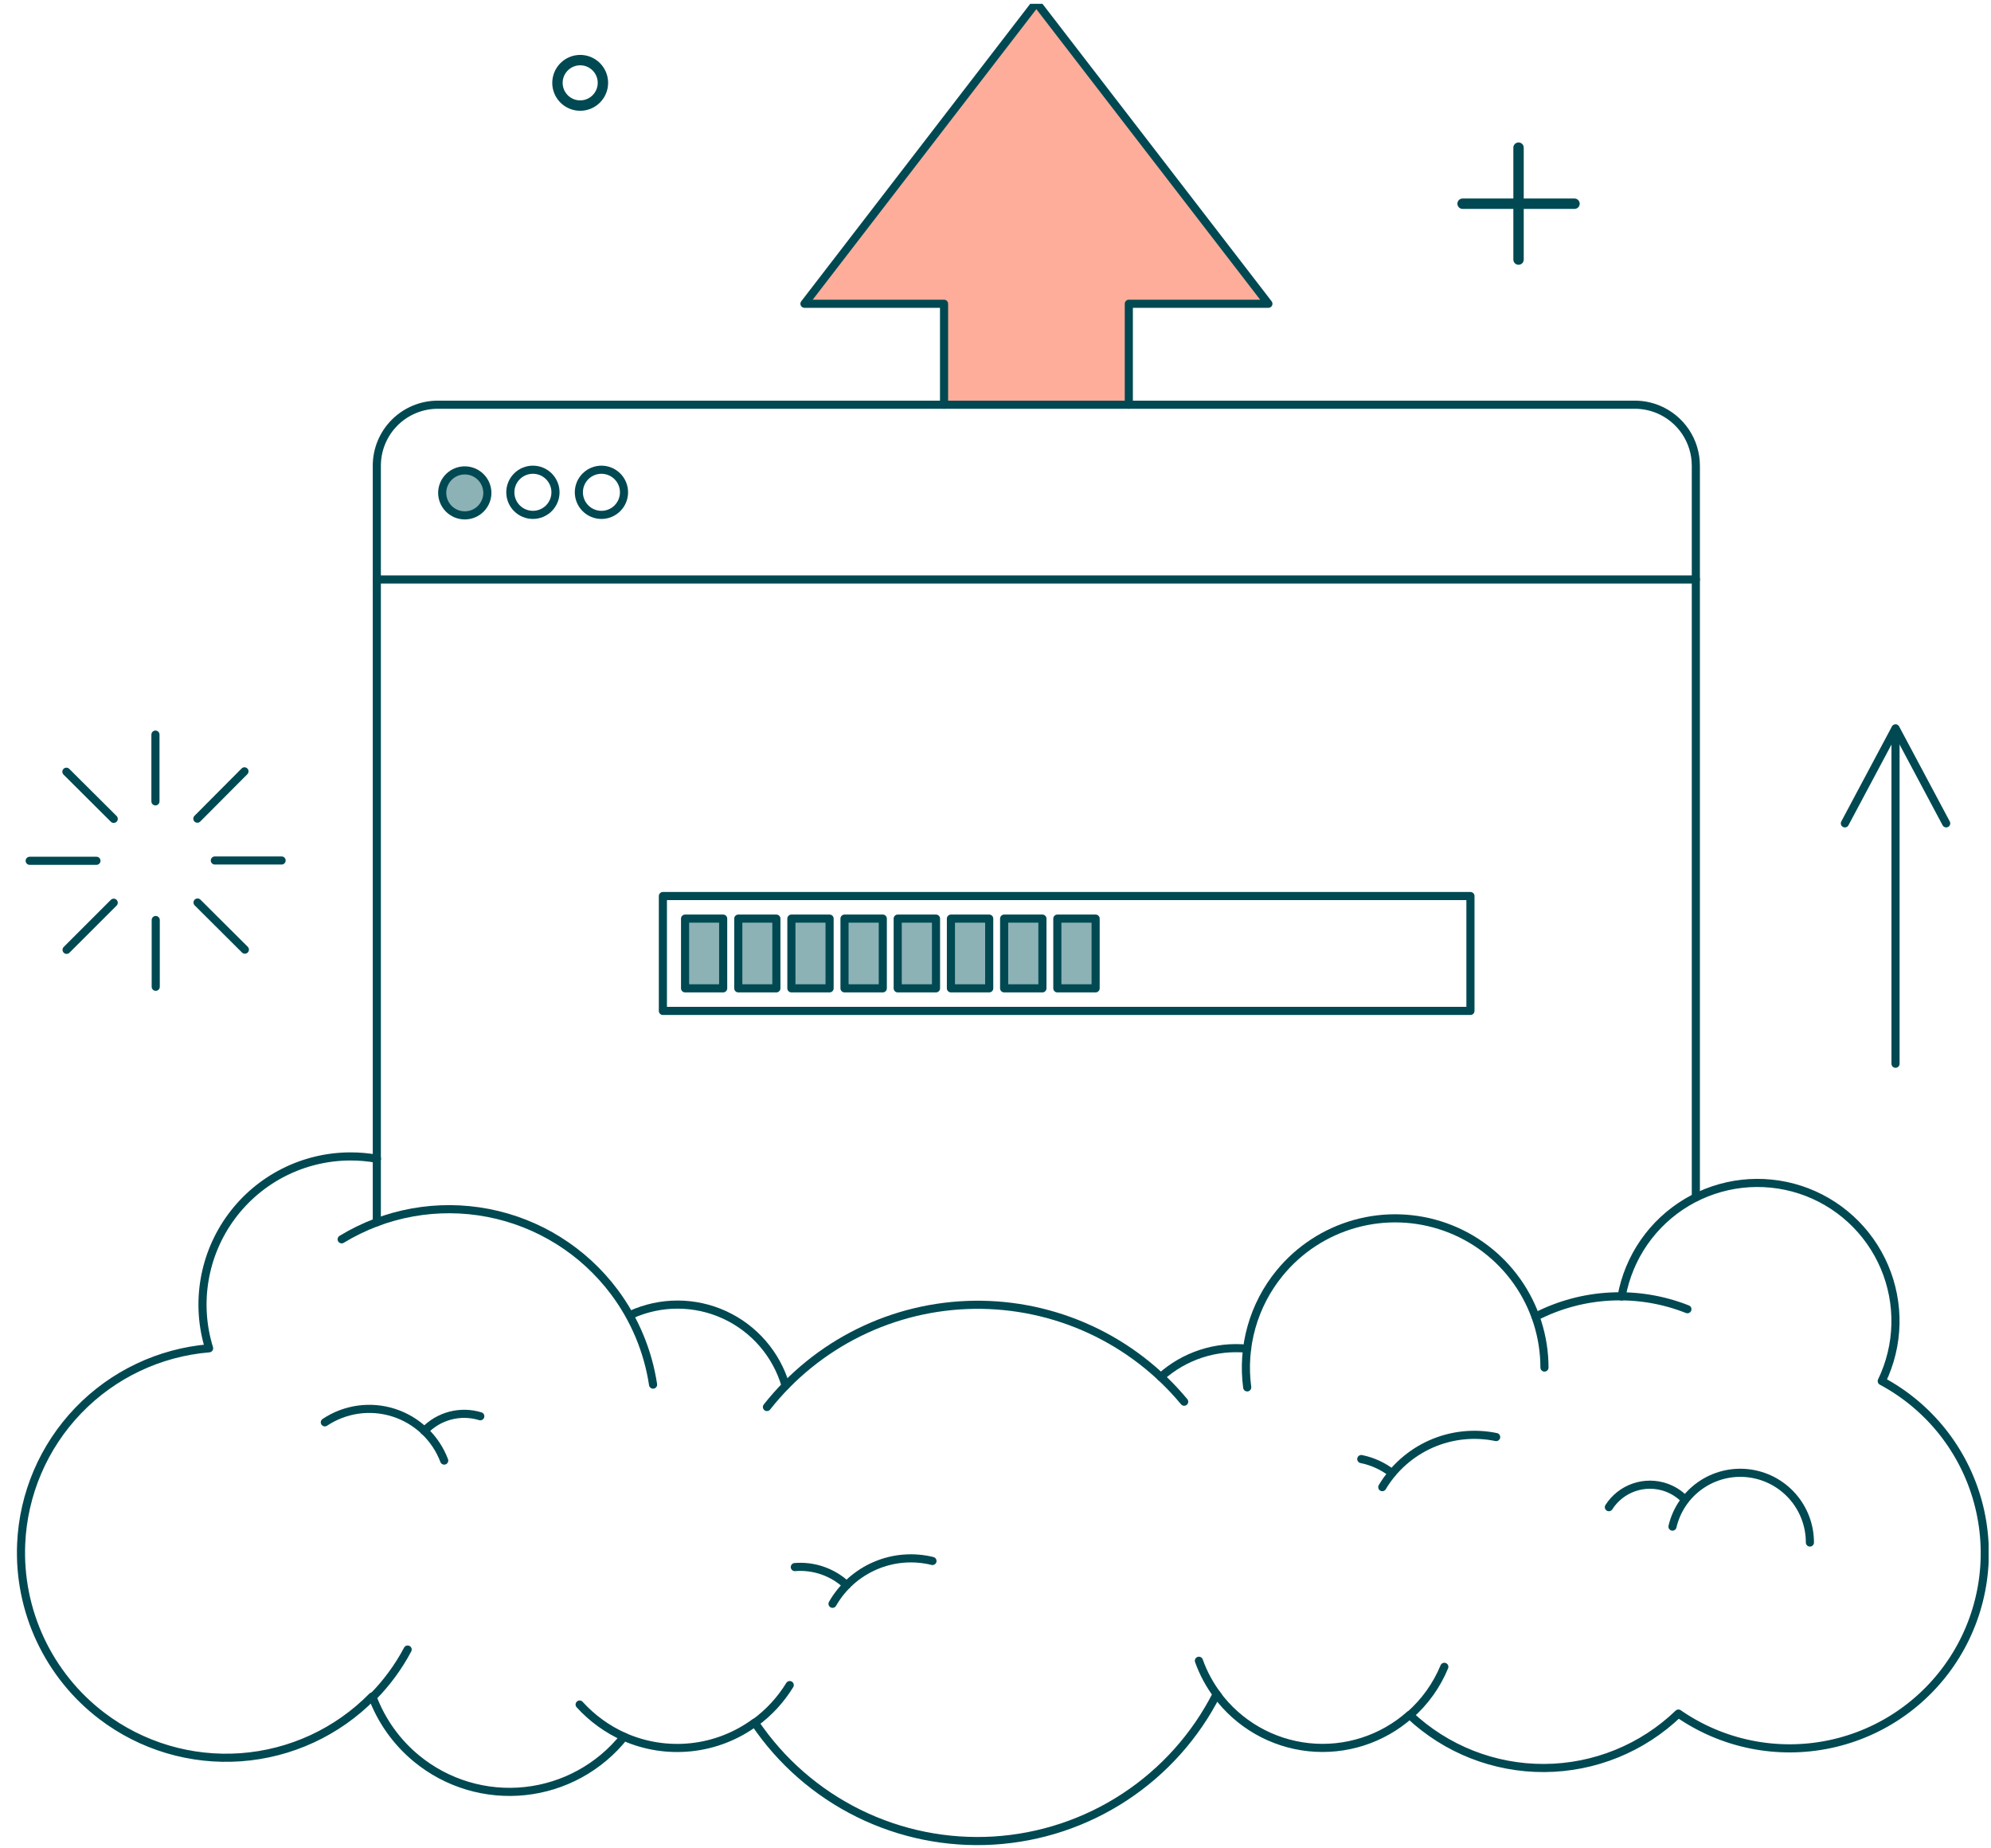 <svg width="417" height="387" viewBox="0 0 417 387" fill="none" xmlns="http://www.w3.org/2000/svg">
<g clip-path="url(#clip0_659_955)">
<path d="M265.659 63.609H236.422V84.746H197.725V63.609H168.488L217.053 0.568L265.659 63.609Z" fill="#FEAD9A"/>
<path d="M102.074 103.086C102.088 103.716 101.976 104.342 101.744 104.928C101.513 105.514 101.167 106.047 100.727 106.497C100.286 106.948 99.761 107.305 99.18 107.55C98.6 107.794 97.977 107.92 97.347 107.921C96.717 107.921 96.094 107.795 95.513 107.552C94.932 107.308 94.406 106.95 93.965 106.501C93.525 106.051 93.178 105.517 92.946 104.932C92.714 104.346 92.602 103.72 92.615 103.091C92.641 101.854 93.15 100.676 94.034 99.811C94.918 98.945 96.105 98.46 97.342 98.459C98.579 98.458 99.768 98.942 100.652 99.808C101.537 100.673 102.047 101.85 102.074 103.086Z" fill="#8CB2B6"/>
<path d="M143.482 192.365V206.964H151.462V192.365H143.482Z" fill="#8CB2B6"/>
<path d="M154.627 192.365V206.964H162.604V192.365H154.627Z" fill="#8CB2B6"/>
<path d="M165.751 192.365V206.964H173.75V192.365H165.751Z" fill="#8CB2B6"/>
<path d="M176.875 192.365V206.964H184.895V192.365H176.877H176.875Z" fill="#8CB2B6"/>
<path d="M188.018 192.365V206.964H196.038V192.365H188.018Z" fill="#8CB2B6"/>
<path d="M199.164 192.365V206.964H207.182V192.365H199.164Z" fill="#8CB2B6"/>
<path d="M210.309 192.365V206.964H218.327V192.365H210.309Z" fill="#8CB2B6"/>
<path d="M221.452 192.365V206.964H229.47V192.365H221.452Z" fill="#8CB2B6"/>
<path d="M318.048 30.918V54.358" stroke="#004952" stroke-width="2.175" stroke-linecap="round" stroke-linejoin="round"/>
<path d="M329.769 42.658H306.329" stroke="#004952" stroke-width="2.175" stroke-linecap="round" stroke-linejoin="round"/>
<path d="M355.182 250.719V97.538C355.184 95.008 354.435 92.535 353.03 90.431C351.626 88.327 349.629 86.687 347.292 85.718C345.739 85.076 344.075 84.746 342.394 84.748H91.711C90.031 84.746 88.366 85.075 86.813 85.716C85.26 86.358 83.85 87.3 82.661 88.488C81.473 89.677 80.531 91.088 79.889 92.641C79.247 94.193 78.918 95.858 78.921 97.538V255.952" stroke="#004952" stroke-width="1.7" stroke-linecap="round" stroke-linejoin="round"/>
<path d="M355.182 121.346H78.961" stroke="#004952" stroke-width="1.7" stroke-linecap="round" stroke-linejoin="round"/>
<path d="M102.074 103.088C102.088 103.717 101.976 104.343 101.744 104.929C101.513 105.515 101.167 106.048 100.727 106.498C100.286 106.949 99.761 107.307 99.18 107.551C98.6 107.795 97.977 107.921 97.347 107.922C96.717 107.922 96.094 107.796 95.513 107.553C94.932 107.309 94.406 106.951 93.965 106.502C93.525 106.052 93.178 105.518 92.946 104.933C92.714 104.347 92.602 103.721 92.615 103.092C92.651 101.862 93.165 100.696 94.048 99.839C94.93 98.982 96.111 98.502 97.341 98.502C98.571 98.501 99.753 98.98 100.636 99.836C101.519 100.692 102.034 101.858 102.072 103.088H102.074Z" stroke="#004952" stroke-width="1.7" stroke-linecap="round" stroke-linejoin="round"/>
<path d="M116.342 103.088C116.342 104.342 115.844 105.545 114.957 106.432C114.07 107.318 112.868 107.817 111.614 107.817C110.36 107.817 109.157 107.318 108.27 106.432C107.383 105.545 106.885 104.342 106.885 103.088C106.885 101.834 107.383 100.631 108.27 99.744C109.157 98.858 110.36 98.359 111.614 98.359C112.868 98.359 114.07 98.858 114.957 99.744C115.844 100.631 116.342 101.834 116.342 103.088Z" stroke="#004952" stroke-width="1.7" stroke-linecap="round" stroke-linejoin="round"/>
<path d="M130.695 103.088C130.695 103.709 130.573 104.324 130.336 104.897C130.099 105.471 129.75 105.993 129.312 106.432C128.873 106.871 128.352 107.22 127.778 107.458C127.204 107.696 126.59 107.818 125.969 107.819C125.348 107.819 124.733 107.697 124.159 107.459C123.585 107.222 123.064 106.874 122.624 106.435C122.185 105.996 121.836 105.475 121.599 104.901C121.361 104.328 121.238 103.713 121.238 103.092C121.237 101.838 121.735 100.635 122.621 99.748C123.508 98.861 124.71 98.362 125.964 98.361C127.218 98.361 128.421 98.858 129.309 99.745C130.196 100.631 130.694 101.834 130.695 103.088Z" stroke="#004952" stroke-width="1.7" stroke-linecap="round" stroke-linejoin="round"/>
<path d="M307.974 211.689H138.836V187.633H307.974V211.689Z" stroke="#004952" stroke-width="1.7" stroke-linecap="round" stroke-linejoin="round"/>
<path d="M143.482 192.361V206.961H151.462V192.361H143.482Z" stroke="#004952" stroke-width="1.7" stroke-linecap="round" stroke-linejoin="round"/>
<path d="M154.628 192.361V206.961H162.605V192.361H154.628Z" stroke="#004952" stroke-width="1.7" stroke-linecap="round" stroke-linejoin="round"/>
<path d="M165.751 192.361V206.961H173.75V192.361H165.751Z" stroke="#004952" stroke-width="1.7" stroke-linecap="round" stroke-linejoin="round"/>
<path d="M176.875 192.361V206.961H184.893V192.361H176.875Z" stroke="#004952" stroke-width="1.7" stroke-linecap="round" stroke-linejoin="round"/>
<path d="M188.019 192.361V206.961H196.039V192.361H188.019Z" stroke="#004952" stroke-width="1.7" stroke-linecap="round" stroke-linejoin="round"/>
<path d="M199.164 192.361V206.961H207.182V192.361H199.164Z" stroke="#004952" stroke-width="1.7" stroke-linecap="round" stroke-linejoin="round"/>
<path d="M210.309 192.361V206.961H218.327V192.361H210.309Z" stroke="#004952" stroke-width="1.7" stroke-linecap="round" stroke-linejoin="round"/>
<path d="M221.452 192.361V206.961H229.47V192.361H221.452Z" stroke="#004952" stroke-width="1.7" stroke-linecap="round" stroke-linejoin="round"/>
<path d="M197.725 84.746V63.609H168.488L217.053 0.527L265.659 63.609H236.422V84.746" stroke="#004952" stroke-width="1.7" stroke-linecap="round" stroke-linejoin="round"/>
<path d="M397.004 152.637V222.75" stroke="#004952" stroke-width="1.7" stroke-linecap="round" stroke-linejoin="round"/>
<path d="M386.395 172.415L397.004 152.512L407.614 172.415" stroke="#004952" stroke-width="1.7" stroke-linecap="round" stroke-linejoin="round"/>
<path d="M6.217 180.252H20.199" stroke="#004952" stroke-width="1.7" stroke-linecap="round" stroke-linejoin="round"/>
<path d="M44.996 180.188H58.978" stroke="#004952" stroke-width="1.7" stroke-linecap="round" stroke-linejoin="round"/>
<path d="M32.557 153.828V167.811" stroke="#004952" stroke-width="1.7" stroke-linecap="round" stroke-linejoin="round"/>
<path d="M32.617 192.652V206.633" stroke="#004952" stroke-width="1.7" stroke-linecap="round" stroke-linejoin="round"/>
<path d="M13.906 161.604L23.817 171.472" stroke="#004952" stroke-width="1.7" stroke-linecap="round" stroke-linejoin="round"/>
<path d="M41.377 188.99L51.287 198.859" stroke="#004952" stroke-width="1.7" stroke-linecap="round" stroke-linejoin="round"/>
<path d="M51.204 161.521L41.336 171.433" stroke="#004952" stroke-width="1.7" stroke-linecap="round" stroke-linejoin="round"/>
<path d="M23.818 189.031L13.947 198.9" stroke="#004952" stroke-width="1.7" stroke-linecap="round" stroke-linejoin="round"/>
<path d="M85.379 345.42C83.449 349.061 80.996 352.4 78.099 355.329" stroke="#004952" stroke-width="1.7" stroke-linecap="round" stroke-linejoin="round"/>
<path d="M160.631 294.633C165.816 288.053 172.407 282.717 179.921 279.013C187.435 275.31 195.682 273.333 204.058 273.227C212.435 273.121 220.729 274.888 228.334 278.399C235.94 281.911 242.664 287.078 248.016 293.522" stroke="#004952" stroke-width="1.7" stroke-linecap="round" stroke-linejoin="round"/>
<path d="M339.631 271.482C340.365 267.42 341.96 263.563 344.309 260.169C346.658 256.775 349.705 253.922 353.247 251.804C356.791 249.687 360.746 248.352 364.847 247.889C368.949 247.428 373.103 247.849 377.029 249.124C380.953 250.403 384.558 252.506 387.602 255.293C390.646 258.08 393.058 261.486 394.677 265.283C396.296 269.079 397.084 273.178 396.987 277.304C396.891 281.43 395.913 285.487 394.119 289.204C399.025 291.831 403.342 295.432 406.807 299.787C410.272 304.141 412.811 309.157 414.269 314.527C415.727 319.898 416.073 325.509 415.286 331.018C414.498 336.527 412.595 341.817 409.691 346.564C406.787 351.311 402.945 355.415 398.399 358.625C393.854 361.835 388.7 364.083 383.255 365.231C377.81 366.379 372.188 366.403 366.733 365.302C361.279 364.2 356.106 361.997 351.533 358.826C343.98 366.091 333.922 370.172 323.442 370.226C312.962 370.279 302.863 366.301 295.236 359.114C292.371 361.648 289.009 363.556 285.364 364.718C281.72 365.88 277.874 366.269 274.071 365.862C270.268 365.454 266.591 364.259 263.276 362.352C259.96 360.445 257.078 357.868 254.814 354.786C250.376 363.513 243.736 370.93 235.55 376.303C227.364 381.675 217.918 384.816 208.145 385.416C198.372 386.015 188.612 384.051 179.831 379.719C171.051 375.387 163.553 368.837 158.082 360.717C154.18 363.573 149.594 365.351 144.786 365.87C139.978 366.39 135.118 365.634 130.695 363.678C128.163 366.855 125.024 369.496 121.462 371.449C117.899 373.403 113.985 374.629 109.944 375.056C105.904 375.484 101.82 375.104 97.927 373.94C94.035 372.775 90.413 370.849 87.272 368.272C83.073 364.828 79.865 360.33 77.975 355.238C70.646 362.695 60.848 367.223 50.419 367.973C39.989 368.722 29.645 365.642 21.325 359.309C15.813 355.11 11.399 349.641 8.458 343.368C5.517 337.095 4.136 330.204 4.434 323.282C4.886 312.836 9.133 302.913 16.38 295.375C23.627 287.837 33.374 283.201 43.795 282.337C42.361 277.695 42.037 272.782 42.85 267.992C43.662 263.202 45.589 258.671 48.473 254.761C51.358 250.852 55.12 247.676 59.457 245.487C63.794 243.298 68.585 242.159 73.443 242.16C75.291 242.158 77.135 242.322 78.953 242.654" stroke="#004952" stroke-width="1.7" stroke-linecap="round" stroke-linejoin="round"/>
<path d="M261.217 290.52C260.65 286.277 260.961 281.964 262.129 277.846C263.298 273.728 265.3 269.895 268.011 266.583C272.095 261.594 277.622 257.991 283.834 256.265C290.046 254.539 296.639 254.775 302.712 256.941C308.784 259.107 314.039 263.097 317.756 268.364C321.473 273.632 323.471 279.92 323.477 286.367" stroke="#004952" stroke-width="1.7" stroke-linecap="round" stroke-linejoin="round"/>
<path d="M321.627 275.716C326.508 273.204 331.869 271.765 337.351 271.496C342.834 271.226 348.31 272.132 353.414 274.153" stroke="#004952" stroke-width="1.7" stroke-linecap="round" stroke-linejoin="round"/>
<path d="M71.561 259.515C80.743 253.923 91.68 251.953 102.237 253.99C112.793 256.027 122.212 261.925 128.654 270.532C132.921 276.235 135.713 282.903 136.781 289.944" stroke="#004952" stroke-width="1.7" stroke-linecap="round" stroke-linejoin="round"/>
<path d="M130.777 363.72C127.213 362.136 124.02 359.825 121.4 356.936" stroke="#004952" stroke-width="1.7" stroke-linecap="round" stroke-linejoin="round"/>
<path d="M165.401 352.861C163.512 355.942 161.04 358.625 158.123 360.758" stroke="#004952" stroke-width="1.7" stroke-linecap="round" stroke-linejoin="round"/>
<path d="M255.091 355.124C253.388 352.892 252.041 350.41 251.1 347.766" stroke="#004952" stroke-width="1.7" stroke-linecap="round" stroke-linejoin="round"/>
<path d="M302.505 349.037C300.9 352.92 298.423 356.382 295.266 359.154" stroke="#004952" stroke-width="1.7" stroke-linecap="round" stroke-linejoin="round"/>
<path d="M132.134 275.306C135.211 273.905 138.552 273.182 141.932 273.186C145.313 273.189 148.653 273.919 151.726 275.326C154.799 276.734 157.534 278.787 159.744 281.345C161.955 283.902 163.59 286.905 164.538 290.15" stroke="#004952" stroke-width="1.7" stroke-linecap="round" stroke-linejoin="round"/>
<path d="M243.124 288.341C245.564 286.152 248.433 284.495 251.548 283.476C254.663 282.456 257.956 282.097 261.218 282.42" stroke="#004952" stroke-width="1.7" stroke-linecap="round" stroke-linejoin="round"/>
<path d="M285.109 305.531C287.461 306.005 289.671 307.018 291.565 308.492" stroke="#004952" stroke-width="1.7" stroke-linecap="round" stroke-linejoin="round"/>
<path d="M289.509 311.41C291.902 307.401 295.485 304.236 299.759 302.355C304.034 300.477 308.788 299.977 313.36 300.925" stroke="#004952" stroke-width="1.7" stroke-linecap="round" stroke-linejoin="round"/>
<path d="M350.289 319.677C351.102 316.19 353.169 313.124 356.097 311.064C359.025 309.003 362.609 308.091 366.166 308.503C369.723 308.915 373.004 310.62 375.384 313.295C377.764 315.97 379.076 319.427 379.071 323.008" stroke="#004952" stroke-width="1.7" stroke-linecap="round" stroke-linejoin="round"/>
<path d="M336.965 315.607C338.203 313.671 340.059 312.208 342.232 311.458C344.404 310.707 346.767 310.712 348.937 311.472C350.376 311.978 351.683 312.799 352.763 313.876" stroke="#004952" stroke-width="1.7" stroke-linecap="round" stroke-linejoin="round"/>
<path d="M68.033 297.84C70.132 296.441 72.519 295.533 75.018 295.183C77.516 294.834 80.061 295.052 82.463 295.821C84.865 296.591 87.064 297.892 88.894 299.627C90.724 301.363 92.14 303.489 93.035 305.848" stroke="#004952" stroke-width="1.7" stroke-linecap="round" stroke-linejoin="round"/>
<path d="M88.874 299.651C90.345 298.095 92.222 296.982 94.293 296.437C96.364 295.892 98.546 295.937 100.592 296.567" stroke="#004952" stroke-width="1.7" stroke-linecap="round" stroke-linejoin="round"/>
<path d="M174.367 335.839C176.408 332.273 179.555 329.469 183.332 327.852C187.108 326.234 191.309 325.89 195.299 326.873" stroke="#004952" stroke-width="1.7" stroke-linecap="round" stroke-linejoin="round"/>
<path d="M166.47 328.148C168.444 327.988 170.429 328.242 172.298 328.893C174.168 329.545 175.881 330.579 177.328 331.931" stroke="#004952" stroke-width="1.7" stroke-linecap="round" stroke-linejoin="round"/>
<path d="M116.754 17.347C116.754 18.289 117.033 19.209 117.556 19.992C118.079 20.775 118.823 21.385 119.693 21.746C120.563 22.106 121.52 22.2 122.444 22.017C123.367 21.833 124.216 21.379 124.882 20.714C125.547 20.048 126.001 19.199 126.185 18.276C126.368 17.352 126.274 16.395 125.914 15.525C125.553 14.655 124.943 13.912 124.16 13.388C123.377 12.865 122.457 12.586 121.515 12.586C120.253 12.589 119.044 13.092 118.152 13.984C117.26 14.876 116.757 16.085 116.754 17.347Z" stroke="#004952" stroke-width="2.175" stroke-linejoin="round"/>
</g>
<defs>
<clipPath id="clip0_659_955">
<rect width="416" height="386" fill="white" transform="translate(0.5 0.805)"/>
</clipPath>
</defs>
</svg>
